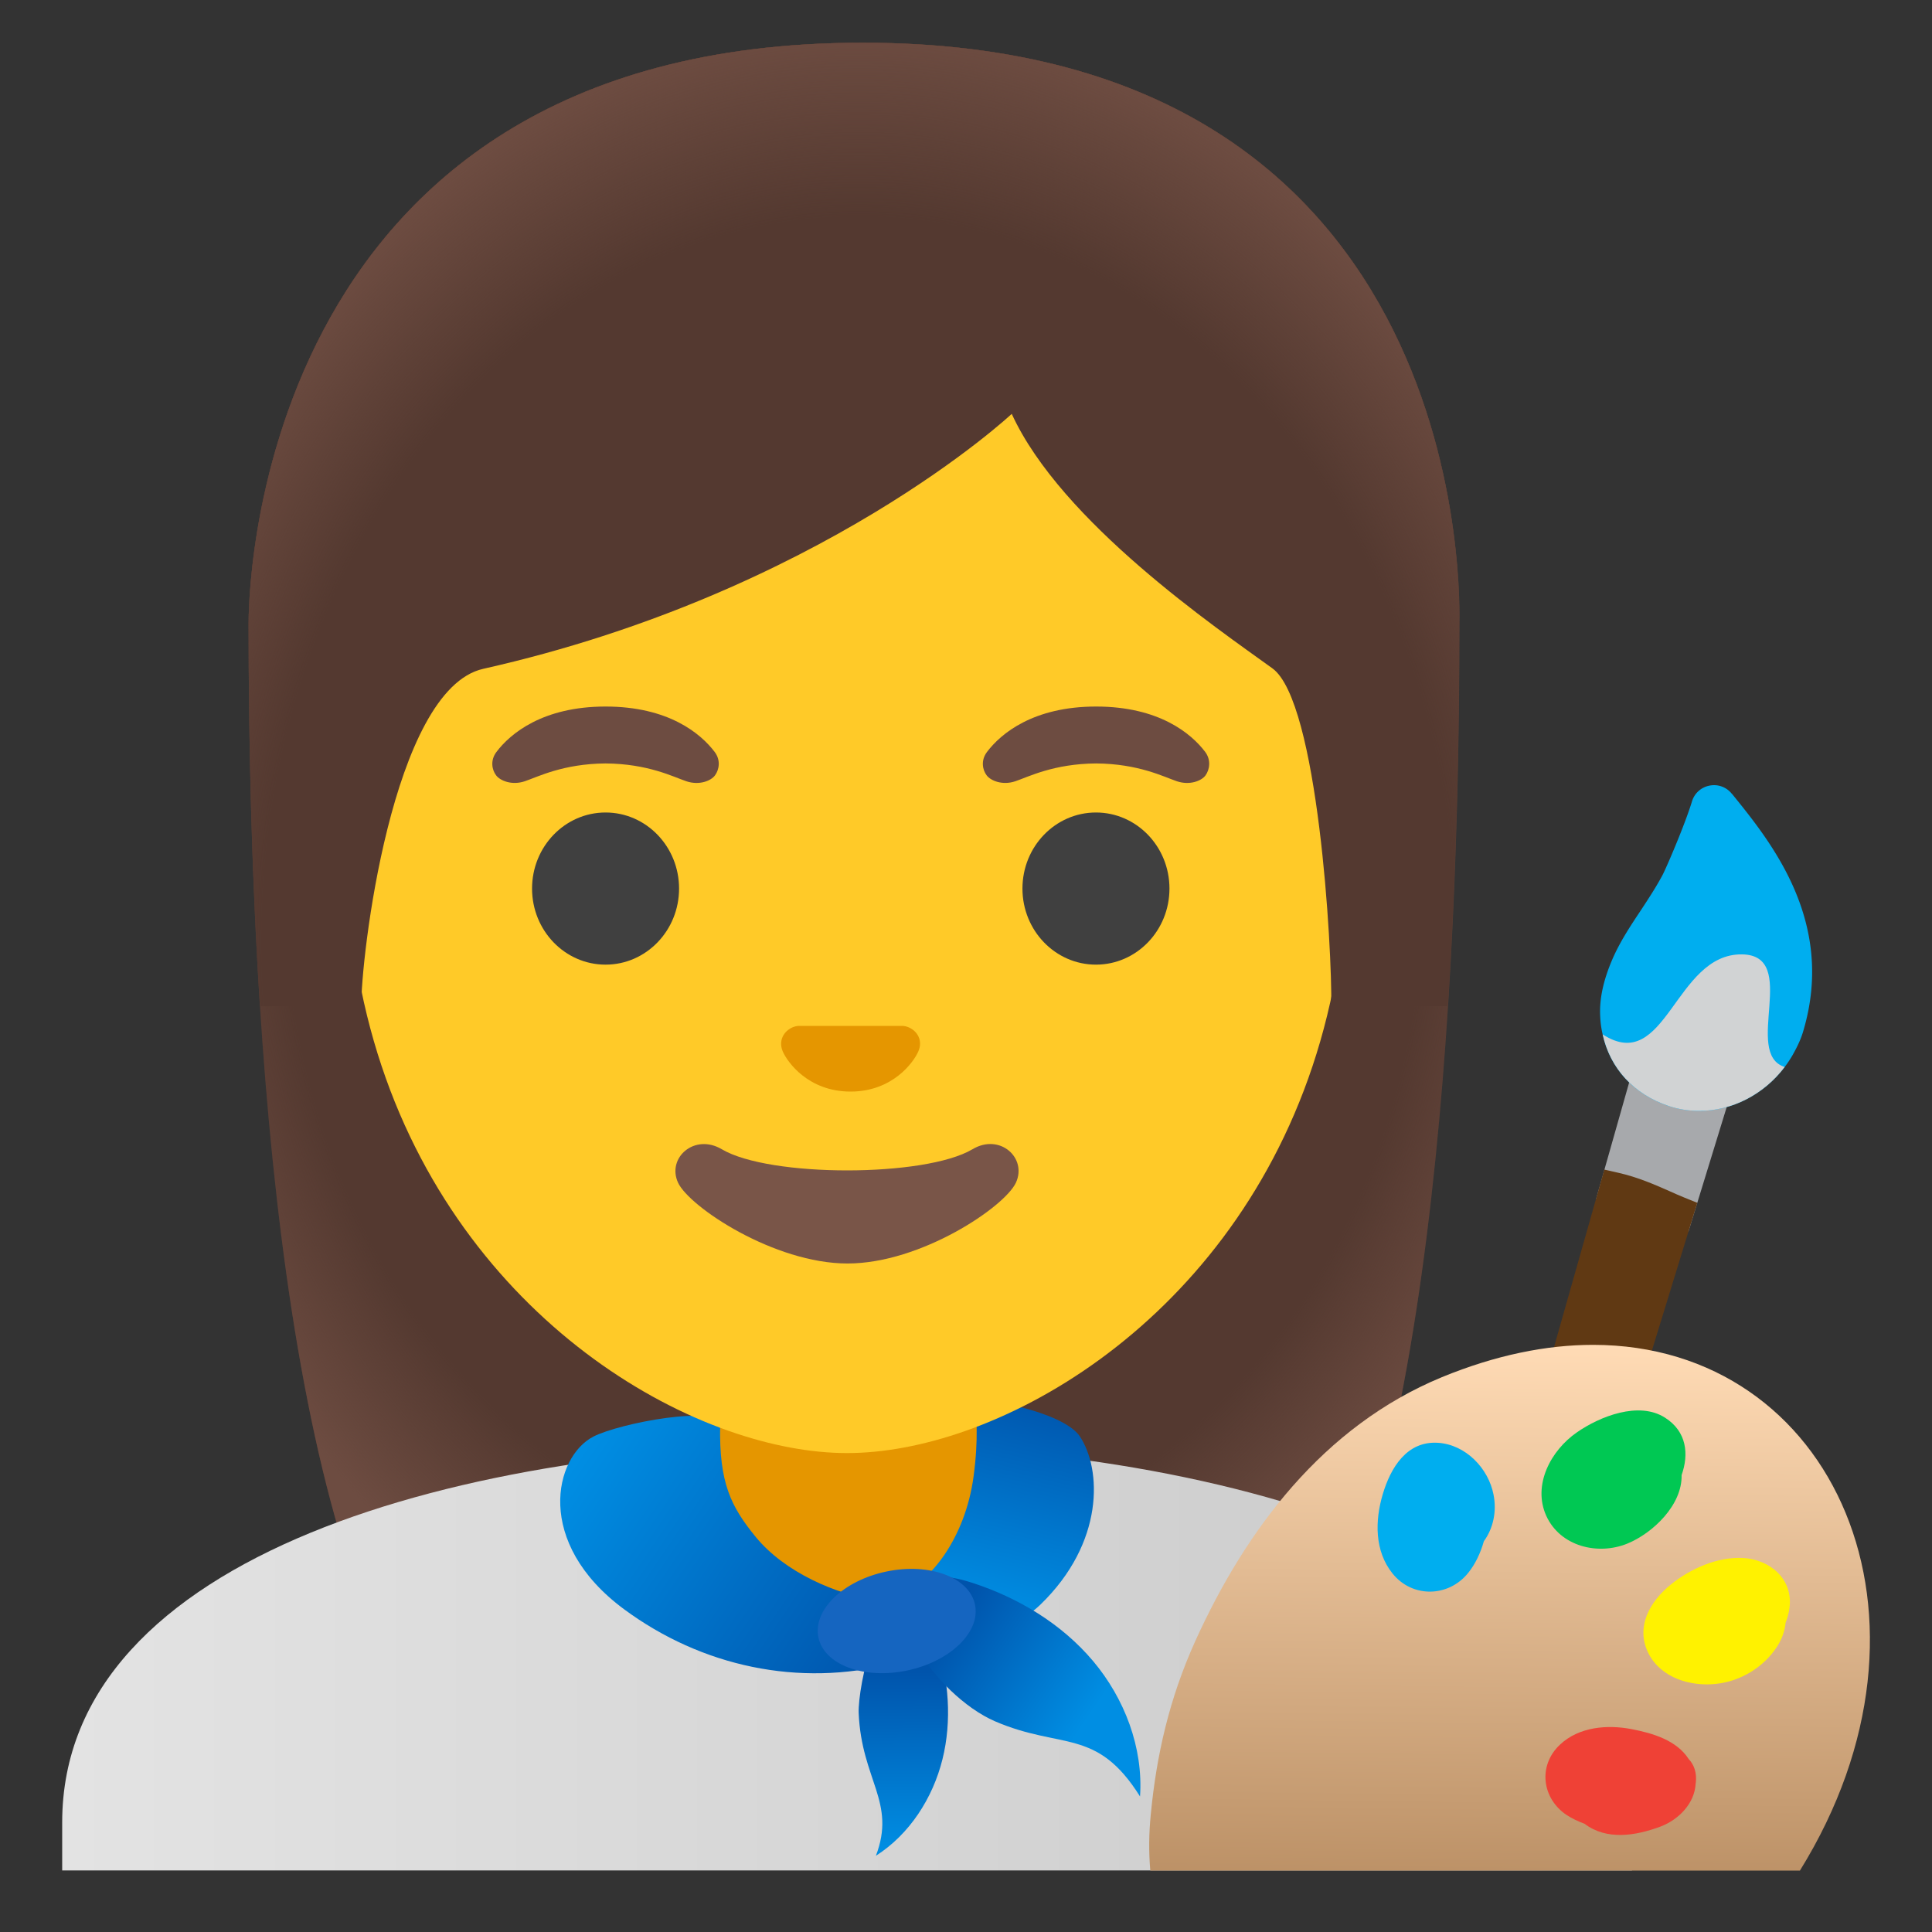 <?xml version="1.0" encoding="utf-8"?>
<!-- Generator: www.svgicons.com -->
<svg xmlns="http://www.w3.org/2000/svg" width="800" height="800" viewBox="0 0 128 128">
<rect x="0" y="0" width="128" height="128" fill="#333333" stroke="none"/>
<path fill="#543930" d="M57.15 2.83c-41.01 0-40.68 37.92-40.68 38.52c0 24.56 1.88 59.25 11.71 72.9c3.9 5.41 11.43 5.71 11.43 5.71l16.97-.03l16.97.03s7.54-.3 11.43-5.71c9.83-13.65 11.71-48.34 11.71-72.9c-.01-.61 1.47-38.52-39.54-38.52"/><radialGradient id="notoWomanArtist0" cx="56.579" cy="69.608" r="47.532" gradientTransform="matrix(1 0 0 -1.19 0 141.23)" gradientUnits="userSpaceOnUse"><stop offset=".794" stop-color="#6D4C41" stop-opacity="0"/><stop offset="1" stop-color="#6D4C41"/></radialGradient><path fill="url(#notoWomanArtist0)" d="M57.15 2.83c-41.01 0-40.68 37.92-40.68 38.52c0 24.56 1.88 59.25 11.71 72.9c3.9 5.41 11.43 5.71 11.43 5.71l16.97-.03l16.97.03s7.54-.3 11.43-5.71c9.83-13.65 11.71-48.34 11.71-72.9c-.01-.61 1.47-38.52-39.54-38.52"/><linearGradient id="notoWomanArtist1" x1="4.115" x2="108.115" y1="18.201" y2="18.201" gradientTransform="matrix(1 0 0 -1 0 128)" gradientUnits="userSpaceOnUse"><stop offset=".001" stop-color="#E3E3E3"/><stop offset="1" stop-color="#C9C9C9"/></linearGradient><path fill="url(#notoWomanArtist1)" d="M56.25 95.68h-.13c-25.49.03-52 7.28-52 25.06v3.18h104v-3.18c-.01-16.76-26.27-25.06-51.87-25.06"/><path fill="#E59600" d="M64.89 90.08H46.73v9.98c0 4.51 3.7 8.17 8.26 8.17h1.65c4.56 0 8.26-3.66 8.26-8.17v-9.98z"/><linearGradient id="notoWomanArtist2" x1="67.607" x2="64.082" y1="36.373" y2="21.689" gradientTransform="matrix(1 0 0 -1 0 128)" gradientUnits="userSpaceOnUse"><stop offset="0" stop-color="#0053AB"/><stop offset=".362" stop-color="#0068BF"/><stop offset="1" stop-color="#008EE3"/></linearGradient><path fill="url(#notoWomanArtist2)" d="M71.54 95.16c1.45 2.18 1.64 7.04-2.61 11.15c-2.49 2.4-6.74 2.73-10.03 2.64c-.67-.02-1.44-.16-1.76-.81c-.36-.73.11-1.68.76-2.1c.65-.42 1.42-.51 2.14-.75c1.51-.51 3.9-3.31 4.46-7.46c.36-2.67.13-3.89.19-4.74c.04-.67 5.75.42 6.85 2.07"/><linearGradient id="notoWomanArtist3" x1="38.431" x2="59.107" y1="31.695" y2="17.732" gradientTransform="matrix(1 0 0 -1 0 128)" gradientUnits="userSpaceOnUse"><stop offset=".001" stop-color="#008EE3"/><stop offset="1" stop-color="#0053AB"/></linearGradient><path fill="url(#notoWomanArtist3)" d="M41.35 106.62c5.15 3.8 11.58 5.17 17.75 3.6c.85-.22 1.86-.68 1.91-1.56c.06-1.18-1.55-2.4-2.7-2.57c-2.95-.44-6.33-1.94-8.23-4.25c-1.68-2.05-2.43-3.61-2.37-7.37c.02-1.47-6.69-.18-8.4.71c-2.58 1.33-3.94 7.02 2.04 11.44"/><linearGradient id="notoWomanArtist4" x1="-317.799" x2="-317.799" y1="47.326" y2="32.527" gradientTransform="matrix(.812 -.008 .008 -.812 317.572 146.42)" gradientUnits="userSpaceOnUse"><stop offset="0" stop-color="#0053AB"/><stop offset="1" stop-color="#008EE3"/></linearGradient><path fill="url(#notoWomanArtist4)" d="M56.89 113.5c.19 4.44 2.5 5.89 1.14 9.45c2.23-1.42 3.77-3.82 4.41-6.39c.64-2.57.41-5.3-.38-7.8c-.22-.71-.51-1.44-1.07-1.93c-2.74-2.4-4.17 5-4.1 6.67"/><linearGradient id="notoWomanArtist5" x1="62.84" x2="72.114" y1="20.52" y2="14.204" gradientTransform="matrix(1 0 0 -1 0 128)" gradientUnits="userSpaceOnUse"><stop offset="0" stop-color="#0053AB"/><stop offset="1" stop-color="#008EE3"/></linearGradient><path fill="url(#notoWomanArtist5)" d="M65.92 114.04c4.41 1.9 6.73.39 9.61 4.98c.22-3.24-1.03-6.5-3.11-8.97s-4.96-4.2-8.02-5.19c-.88-.28-1.81-.51-2.71-.3c-4.4 1.03.26 7.77 4.23 9.48"/><ellipse cx="59.41" cy="107.4" fill="#1565C0" rx="5.3" ry="3.35" transform="rotate(-11.847 59.398 107.405)"/><path fill="#FFCA28" d="M56.12 16.04c-17.2 0-33.13 12.79-33.13 39.91c0 21.79 13.49 34.67 25.23 38.83c2.8.99 5.5 1.49 7.9 1.49c2.38 0 5.07-.49 7.85-1.47c11.76-4.14 25.28-17.03 25.28-38.84c0-27.13-15.93-39.92-33.13-39.92"/><path fill="#E59600" d="M60.17 68.05c-.1-.04-.21-.07-.32-.08h-6.99c-.11.01-.21.04-.32.08c-.63.26-.98.91-.68 1.61s1.69 2.66 4.49 2.66s4.19-1.96 4.49-2.66c.31-.69-.03-1.35-.67-1.61"/><g fill="#404040"><ellipse cx="40.12" cy="58.87" rx="4.87" ry="5.04"/><ellipse cx="72.61" cy="58.87" rx="4.87" ry="5.04"/></g><path fill="#6D4C41" d="M47.35 49.82c-.93-1.23-3.07-3.01-7.23-3.01s-6.31 1.79-7.23 3.01c-.41.54-.31 1.17-.02 1.55c.26.35 1.04.68 1.9.39s2.54-1.16 5.35-1.18c2.81.02 4.49.89 5.35 1.18s1.64-.03 1.9-.39c.28-.38.39-1.01-.02-1.55m32.5 0c-.93-1.23-3.07-3.01-7.23-3.01s-6.31 1.79-7.23 3.01c-.41.54-.31 1.17-.02 1.55c.26.35 1.04.68 1.9.39s2.54-1.16 5.35-1.18c2.81.02 4.49.89 5.35 1.18s1.64-.03 1.9-.39c.27-.38.38-1.01-.02-1.55"/><path fill="#795548" d="M64.43 76.14c-3.15 1.87-13.46 1.87-16.61 0c-1.81-1.07-3.65.57-2.9 2.21c.74 1.61 6.37 5.36 11.23 5.36s10.42-3.75 11.16-5.36c.75-1.64-1.07-3.29-2.88-2.21"/><path fill="#A7A9AC" d="m109.33 66.8l-3.58 12.62l1.03.23c1.1.25 2.09.69 3.05 1.11c.35.15.69.3 1.02.44l1.01.41l3.96-12.89z"/><path fill="#603913" d="M111.61 79.35c-.32-.13-.64-.27-.97-.42c-1-.44-2.13-.94-3.42-1.23l-.93-.21l-13.13 46.33h5.73l13.56-44.13z"/><linearGradient id="notoWomanArtist6" x1="100.34" x2="99.782" y1="39.008" y2="-6.48" gradientTransform="matrix(1 0 0 -1 0 128)" gradientUnits="userSpaceOnUse"><stop offset=".002" stop-color="#FFDBB5"/><stop offset="1" stop-color="#A97C50"/></linearGradient><path fill="url(#notoWomanArtist6)" d="M105.54 89.1c-3.07 0-6.43.67-10.01 2.14c-7.87 3.25-13.02 10.14-16.36 17.53c-1.7 3.78-2.55 7.49-2.93 11.46c-.12 1.22-.14 2.42-.03 3.7h43.04c10.37-16.73 2.28-34.83-13.71-34.83"/><path fill="#00AEEF" d="M98.95 99.02c-.34-1.75-1.85-3.31-3.67-3.43c-2.08-.14-3.15 1.66-3.67 3.41c-.52 1.75-.55 3.76.65 5.25c1.32 1.64 3.72 1.57 5.01-.04c.47-.58.82-1.32 1.04-2.1c.63-.86.86-1.99.64-3.09"/><path fill="#00C853" d="M110.32 93.93c-1.73-1.12-4.33-.09-5.85.97c-1.71 1.18-2.96 3.48-2.02 5.54c.93 2.02 3.41 2.62 5.36 1.83c1.71-.7 3.65-2.57 3.6-4.54c.49-1.38.35-2.88-1.09-3.8"/><path fill="#FFF200" d="M115.48 103.22c-1.68-.09-3.47.7-4.76 1.74c-1.41 1.13-2.4 2.84-1.49 4.61c.84 1.61 2.79 2.18 4.48 1.99c1.59-.17 3.12-1.09 4-2.43c.32-.48.54-1.05.59-1.62c.12-.31.22-.64.26-1c.24-1.9-1.3-3.19-3.08-3.29"/><path fill="#EF4136" d="M111.88 116.54c-.81-1.25-2.38-1.71-3.78-1.98c-1.61-.31-3.49-.16-4.75 1.03c-1.48 1.39-1.19 3.58.46 4.67c.34.22.74.41 1.17.57c1.48 1.12 3.4.79 5.02.19c1.25-.47 2.28-1.57 2.34-2.85c0-.02.01-.03.01-.05c.08-.68-.12-1.21-.47-1.58"/><path fill="#00AEEF" d="M119.5 68.21c-.15.55-.39 1.08-.73 1.68c-.16.28-.34.55-.53.8c-1.39 1.84-3.51 2.91-5.66 2.91c-.68 0-1.35-.1-2.01-.32c-2.32-.77-3.9-2.5-4.39-4.75a6.13 6.13 0 0 1-.16-1.15c-.07-1.15.19-2.38.78-3.77c.52-1.22 1.24-2.29 1.93-3.33c.52-.79 1.01-1.54 1.43-2.33c.32-.64 1.48-3.35 1.94-4.86a1.5 1.5 0 0 1 1.16-1.04a1.5 1.5 0 0 1 1.47.53l.04.04c2.55 3.15 6.82 8.4 4.73 15.59"/><path fill="#D1D3D4" d="M118.24 70.69c-1.39 1.84-3.51 2.91-5.66 2.91c-.68 0-1.35-.1-2.01-.32c-2.32-.77-3.9-2.5-4.39-4.75c4.21 2.72 4.77-5.36 9.23-5.3c3.87.05.03 6.57 2.83 7.46"/><path fill="#543930" d="M57.15 2.83c-41.01 0-40.68 37.92-40.68 38.52c0 7.76.19 16.53.75 25.32l6.72-.02c-.06-2.92 1.99-20.97 8.08-22.34c22.36-5.03 35.01-16.89 35.01-16.89c3.29 7.18 13.58 14.19 17.27 16.86c3.03 2.19 3.96 18.55 3.9 22.38h7.71c0-.05.02-.1.02-.16c.56-8.75.74-17.46.74-25.17c.01-.59 1.49-38.5-39.52-38.5"/><radialGradient id="notoWomanArtist7" cx="56.913" cy="65.584" r="49.788" gradientTransform="matrix(1 0 0 -1.214 0 142.005)" gradientUnits="userSpaceOnUse"><stop offset=".794" stop-color="#6D4C41" stop-opacity="0"/><stop offset="1" stop-color="#6D4C41"/></radialGradient><path fill="url(#notoWomanArtist7)" d="M57.15 2.83c-41.01 0-40.68 37.92-40.68 38.52c0 7.76.19 16.53.75 25.32l6.72-.02c-.06-2.92 1.99-20.97 8.08-22.34c22.36-5.03 35.01-16.89 35.01-16.89c3.29 7.18 13.58 14.19 17.27 16.86c3.03 2.19 3.96 18.55 3.9 22.38h7.71c0-.05.02-.1.02-.16c.56-8.75.74-17.46.74-25.17c.01-.59 1.49-38.5-39.52-38.5"/>
</svg>